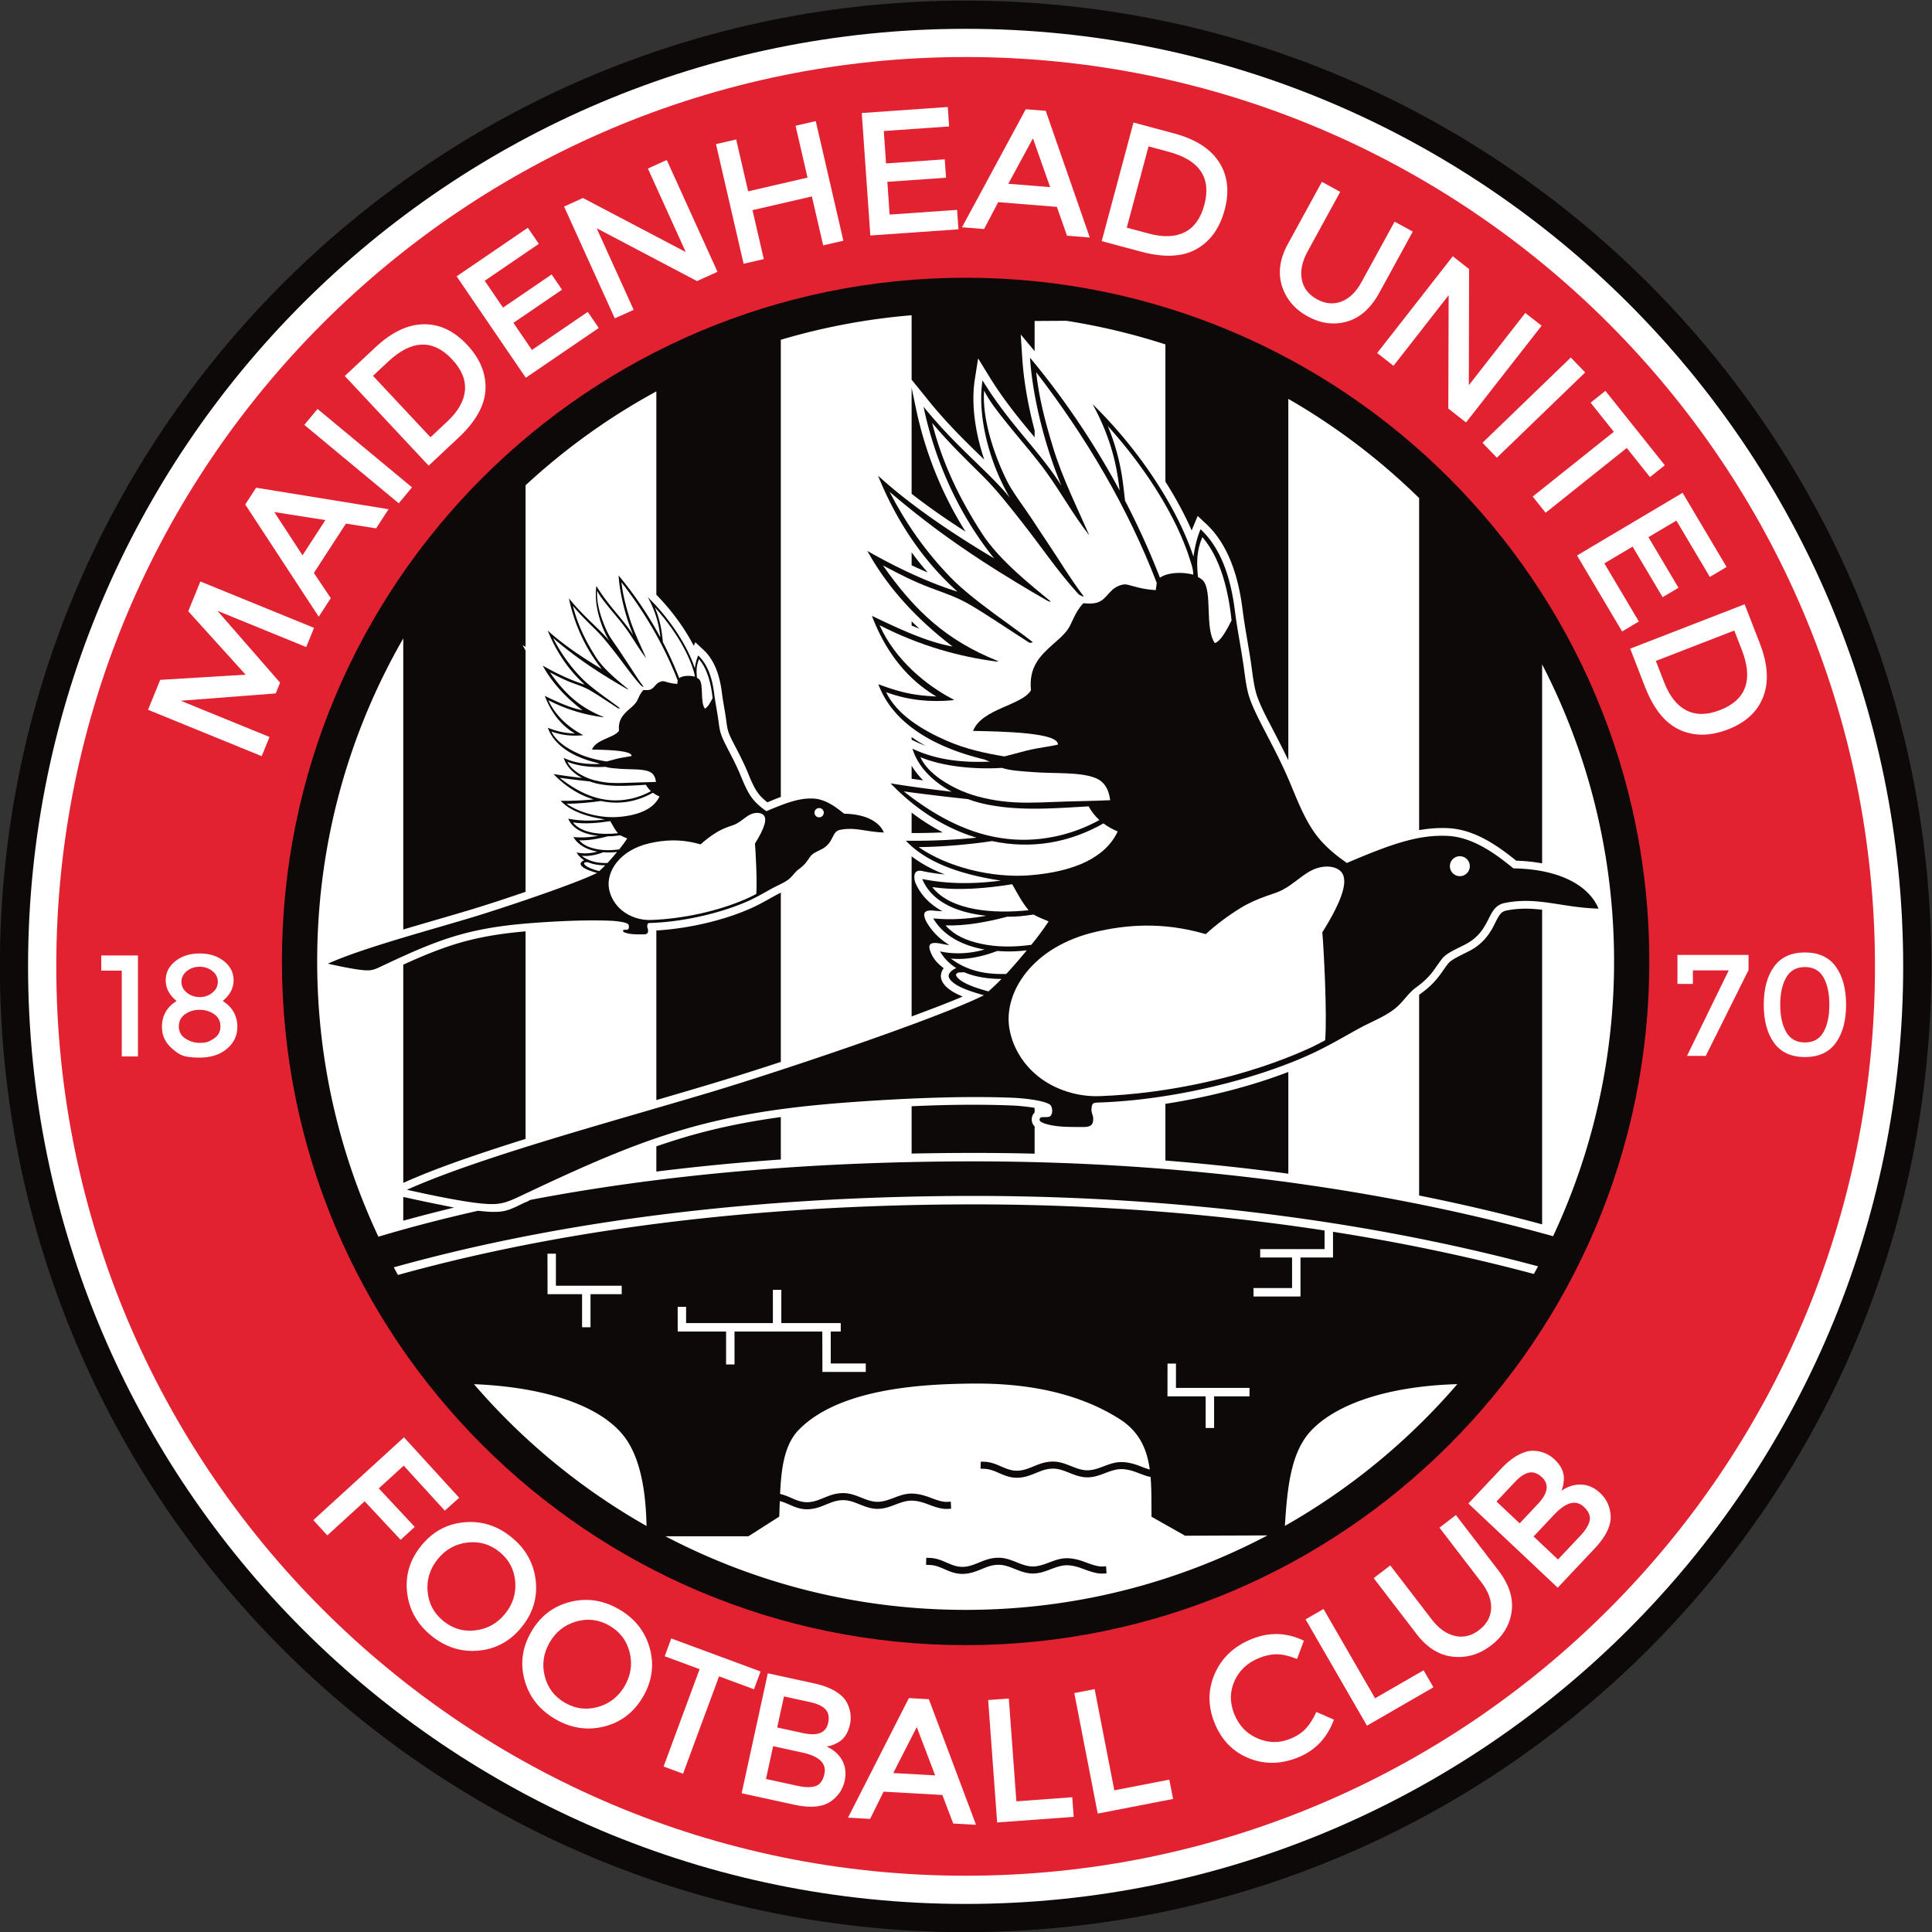 <svg xmlns="http://www.w3.org/2000/svg" viewBox="0 0 933.33 933.33"><rect x="0" y="0" width="933.33" height="933.33" fill="#333333" stroke="none"/><defs><clipPath id="a" clipPathUnits="userSpaceOnUse"><path d="M0 1080h1080V0H0Z"></path></clipPath></defs><g clip-path="url(#a)" transform="matrix(1.333 0 0 -1.333 -253.334 1186.667)"><path d="M0 0c193.267 0 350.001-156.732 350.001-349.999S193.267-700 0-700s-349.999 156.733-349.999 350.001S-193.266 0 0 0" style="fill:#0d0909;fill-opacity:1;fill-rule:evenodd;stroke:none" transform="translate(540 890)"></path><path d="M0 0c187.622 0 339.777-152.156 339.777-339.778S187.622-679.557 0-679.557s-339.778 152.156-339.778 339.779S-187.622 0 0 0" style="fill:#fff;fill-opacity:1;fill-rule:evenodd;stroke:none" transform="translate(540 879.779)"></path><path d="M0 0c181.978 0 329.556-147.578 329.556-329.556S181.978-659.112 0-659.112s-329.556 147.578-329.556 329.556S-181.978 0 0 0" style="fill:#e32231;fill-opacity:1;fill-rule:evenodd;stroke:none" transform="translate(540 869.557)"></path><path d="M0 0c136.821 0 247.779-110.958 247.779-247.779 0-136.822-110.958-247.779-247.779-247.779-136.822 0-247.779 110.957-247.779 247.779C-247.779-110.958-136.822 0 0 0" style="fill:#0d0909;fill-opacity:1;fill-rule:evenodd;stroke:none" transform="translate(540 789.569)"></path><path d="M0 0c.906 14.554 2.286 27.119 9.769 34.802 9.583 9.839 28.5 15.867 52.718 16.575A236.1 236.1 0 0 0 0 0m-224.5-3.758h30.082l11.179 7.133c.07 1.86.125 3.741.191 5.615 3.149-.768 5.681-2.825 9.461-2.952 2.919-.098 5.163.83 7.79 1.901 1.928.787 3.488 1.361 5.626 1.394 4.395.069 7.942-3.3 12.877-3.153 4.322.128 7.646 2.787 11.561 2.968 1.795.085 3.714-.369 5.398-.963 2.573-.906 5.328-2.164 8.11-2.022l1.275.065-.129 2.551-1.277-.064c-2.258-.116-5.014 1.136-7.129 1.881-2.008.707-4.231 1.205-6.368 1.105-4.149-.193-7.553-2.849-11.516-2.967-4.408-.13-7.999 3.23-12.841 3.155-2.483-.039-4.312-.67-6.553-1.583-2.235-.912-4.262-1.796-6.738-1.714-3.476.118-5.976 2.235-9.442 2.982.418 9.082 1.482 17.761 6.685 23.148 14.881 15.405 46.006 16.605 61.476 16.844 13.01.2 35.72-.674 54.85-12.818 7.292-4.63 9.969-11.061 10.965-18.32-1.583.424-3.261 1.159-4.479 1.588-2.007.707-4.229 1.205-6.368 1.105-4.148-.193-7.552-2.849-11.516-2.967-4.407-.131-7.997 3.23-12.841 3.155-2.483-.038-4.31-.67-6.551-1.583-2.237-.912-4.264-1.796-6.74-1.712-4.119.137-6.868 3.088-11.481 3.233l-1.277.041-.08-2.553 1.276-.042c4.186-.132 6.928-3.082 11.477-3.234 2.918-.099 5.163.828 7.789 1.9 1.928.787 3.489 1.361 5.628 1.394 4.393.069 7.941-3.299 12.877-3.153 4.321.128 7.644 2.787 11.559 2.969 1.797.084 3.714-.37 5.4-.963 1.732-.611 3.686-1.49 5.621-1.873.39-4.609.274-9.489.346-14.412l12.158-6.877 29.86.11c-32.677-17.223-69.894-26.989-109.392-26.989-39.259 0-76.266 9.645-108.799 26.677m-69.379 55.121c23.669-.946 44.748-6.898 54.129-18.574 6.219-7.739 8.167-20.396 8.409-32.824a236.2 236.2 0 0 0-62.538 51.398M48.646 192.448v-72.711c15.006-3.003 29.89-6.477 44.577-10.454v114.023q-1.077.127-2.155.218c-3.682.31-7.213.218-10.842-.527-.711-.146-1.291-.406-1.815-.914-1.157-1.124-2.231-3.716-3.029-5.173-1.792-3.272-3.931-5.75-7.117-7.759-2.101-1.325-7.63-3.54-8.998-5.239-.861-1.069-1.619-2.193-2.405-3.314-2.28-3.249-4.484-5.424-7.719-7.765a11 11 0 0 1-.497-.385m-91.948-39.488v-20.55a827 827 0 0 0 44.55-4.767v36.871c-14.246-5.457-29.942-9.286-44.55-11.554m-91.974-.872v-17.151c7.333.155 14.666.234 21.991.24 7.527.005 15.059-.086 22.585-.276v9.871c-.619.63-1.008 1.407-1.03 2.365-.016.664.021.938.211 1.33.105.466.257.697.705 1.212l.114.126v1.702c-2.864.496-6.336.78-7.784.839-12.132.499-24.493.305-36.792-.258m0 90.579v-58.038q1.826.678 3.647 1.366c4.853 1.831 9.957 3.744 14.863 5.857-3.143 1.267-6.107 2.985-7.374 5.373-.94 1.769-.541 3.494.485 4.888-2.16 1.692-3.842 3.342-4.843 6.138-.713 1.996-.728 3.729 4.087 2.704a28 28 0 0 1 2.84-.455c-3.358 2.023-6.26 4.829-8.306 8.362-1.083 2.177-1.843 4.626 2.709 4.109a57 57 0 0 1 3.072-.22c-4.316 2.344-7.917 5.749-9.932 10.623-.633 2.514-.283 4.824 3.156 3.829a70 70 0 0 1 7.603-1.103c-4.336 1.688-8.449 3.83-12.007 6.567m0 15.848v-7.406c3.758-.023 7.54.052 11.315.227a75 75 0 0 0-11.315 7.179m0 16.995v-4.74q2.095-.302 4.194-.582c-1.604 1.611-3.027 3.388-4.194 5.322m0 10.358v-.948l1.504-.713a42 42 0 0 1 3.58-1.496 58 58 0 0 0-3.12 1.848 55 55 0 0 0-1.964 1.309m0 41.976v-1.553q1.395-.583 2.801-1.131-1.423 1.323-2.801 2.684m0 24.969v-4.684a156 156 0 0 1 5.828-2.593 109 109 0 0 0-5.828 7.277m0 59.662v-38.429c6.243-4.869 12.864-9.439 19.544-13.722-8.618 13.643-14.674 28.961-17.98 44.701zm-92.513-274.926v-9.133a848 848 0 0 0 45.114 4.372v15.38c-8.958-1.229-17.854-2.854-26.662-5.071-6.265-1.577-12.404-3.451-18.452-5.548m-47.397 77.925c-6.907-.604-13.763-1.547-20.502-3.244-8.285-2.085-16.101-5.305-23.82-8.833v-79.09l.168.075c10.158 4.542 20.898 8.294 31.458 11.786a845 845 0 0 0 12.696 4.079zm92.511 14.021a45 45 0 0 1-1.895-.968c-2.657-1.454-5.241-2.988-7.994-4.268-10.243-4.761-23.672-7.816-35.225-8.469v-61.461a2784 2784 0 0 1 18.639 5.487c8.843 2.643 17.678 5.449 26.475 8.347zm53.991-241.093c4.612-.147 7.363-3.098 11.482-3.235 2.475-.084 4.501.8 6.738 1.713 2.241.914 4.069 1.544 6.552 1.583 4.843.075 8.433-3.286 12.841-3.155 3.964.119 7.368 2.773 11.517 2.967 2.137.1 4.359-.399 6.367-1.105 2.024-.714 4.983-1.999 7.126-1.882l1.275.069.14-2.552-1.277-.069c-2.67-.144-5.624 1.146-8.113 2.024-1.685.592-3.603 1.047-5.399.963-3.915-.183-7.239-2.841-11.56-2.97-4.936-.145-8.483 3.223-12.877 3.154-2.139-.032-3.698-.608-5.627-1.394-2.626-1.071-4.871-1.999-7.79-1.9-4.549.153-7.29 3.101-11.477 3.235l-1.276.04.081 2.554zm-91.379 90.994.023-8.955h17.523V58.513h3.059v11.928h31.815l.036-14.641h15.713v3.058h-12.69v11.583h3.623v3.058h-21.535v12.048h-3.058V73.499h-31.451v5.897zm-47.183 19.26.029-14.681h12.511V71.988h3.058v11.987h11.304v3.058h-23.845v11.623zm224.712-39.83-.018-11.869h13.837V35.481h3.059v11.476h12.836v3.058h-26.655v8.811zM97.195 104.99c-54.416 15.2-111.676 23.382-167.989 26.109a865 865 0 0 1-42.488 1.011c-39.257-.032-78.691-2.153-117.635-7.187-14.232-1.84-28.464-4.076-42.609-6.791-.72-.422-1.391-.793-1.792-.867-2.428-1.146-4.678-2.389-7.045-3.009-1.841-.481-3.756-.485-5.882-.426-.507.015-2.488.203-4.19.369-12.139-2.728-24.184-5.84-36.079-9.386-.469.999-.937 2.007-1.421 3.077-13.333 29.49-20.767 62.215-20.767 96.678 0 42.617 11.348 82.593 31.194 117.056V216.138q2.004.598 4.01 1.188c6.365 1.873 12.746 3.696 19.103 5.596 7.103 2.123 14.192 4.472 21.209 6.875v87.444l-1.083 1.972 1.083-.623v58.54a235.8 235.8 0 0 0 47.397 34.025v-73.687c5.08-5.175 10.078-11.748 13.558-18.543l.556 1.326 2.949-2.741c4.274-3.976 5.974-9.863 6.682-15.482.391-3.103 1.019-6.174 1.461-9.27.195-1.371.347-2.769.66-4.119.435-1.877 1.732-4.24 2.623-5.958 1.579-3.044 3.142-6.044 4.463-9.215 1.103-2.649 2.284-5.769 4.029-8.055.94-1.231 2.065-2.25 3.277-3.179 1.588.673 3.209 1.342 4.856 1.941v165.692a234.4 234.4 0 0 0 47.399 8.885V415.4l6.501-8.028c5.283-6.527 11.052-12.423 17.061-18.268.911-.887 1.835-1.776 2.762-2.672-3.22 9.606-4.833 20.088-3.407 29.151l1.186 7.527 3.987-6.492c3.085-5.026 6.497-9.758 10.16-14.375 2.07-2.609 4.203-5.165 6.326-7.729v2.518c-2.315 8.758-3.929 17.745-4.475 26.149l-.559 8.6 5.034-6.03v10.922l11.495.069a233.5 233.5 0 0 0 35.903-8.56v-49.736c3.669-5.773 6.922-11.738 9.536-17.712q.283.789.606 1.559l1.56 3.711 2.947-2.74c8.56-7.961 11.906-19.994 13.323-31.23.839-6.67 2.189-13.264 3.137-19.918.432-3.039.772-6.11 1.466-9.102 1.011-4.357 3.837-9.541 5.901-13.52 2.074-4.001 4.137-7.969 6.074-12.007v130.951c17.311-9.954 33.223-22.061 47.398-35.936V252.154c3.538.613 7.101.896 10.661.706 9.333-.498 17.472-6.083 24.533-11.777a62 62 0 0 0 9.383-.974v72.124c16.664-32.255 26.077-68.863 26.077-107.665 0-32.876-6.767-64.173-18.966-92.586a231 231 0 0 0-3.139-6.992m-420.134-11.283c67.348 18.792 140.227 25.826 209.654 25.881a866 866 0 0 0 42.703-1.018c54.357-2.637 109.584-10.337 162.313-24.493a239 239 0 0 0-1.501-2.772c-23.857 6.376-48.226 11.426-72.79 15.282v-9.323H5.661V83.141l-17.025-.007v3.058H2.603v11.072h-11.55v3.058h23.328v6.738c-28.289 4.324-56.82 7.075-85.112 8.447a864 864 0 0 1-42.551 1.015c-68.909-.056-141.264-7.003-208.148-25.577q-.763 1.375-1.509 2.762m3.431 16.903a614 614 0 0 0 18.434 4.758c-1.378.254-3.772.775-5.129 1.042a502 502 0 0 0-12.602 2.663l-.703.157z" style="fill:#fff;fill-opacity:1;fill-rule:evenodd;stroke:none" transform="translate(655.701 337.222)"></path><path d="M0 0c-1.567 12.432-5.214 22.795-12.447 29.522-1.197-2.846-2.019-6.118-2.58-9.921-5.506 16.789-18.895 38.021-36.538 55.237 5.447-9.945 7.829-18.547 9.011-25.613.331-1.98.568-3.84.778-5.647-8.692 16.146-19.477 32.536-32.474 48.104.912-14.033 5.236-31.577 11.366-46.342-8.479 13.259-18.639 21.939-28.578 38.124-1.902-12.082 2.006-29.009 9.902-42.507-7.454 9.207-19.44 18.338-31.281 32.963 4.042-19.249 12.47-38.638 25.581-54.958-14.374 8.549-29.979 18.925-42.062 29.963 6.528-16.18 16.125-30.676 28.795-42.025-10.087 3.116-21.803 8.524-32.669 14.763 7.552-13.744 18.405-25.097 30.879-34.644-9.228 1.635-19.219 6.323-29.235 11.11q7.6-19.89 23.389-29.235c-6.724.39-11.401.847-21.05 4.457 3.164-8.46 9.216-14.085 15.531-18.104 6.735-4.285 14.71-7.17 22.889-9.178q.936-.372 1.979-.767c-8.164-.329-18.33.08-28.043 4.682 1.804-5.977 6.718-11.586 14.233-15.591-7.671.895-15.867 1.978-22.166 3.037 9.621-9.991 20.302-16.435 31.158-19.685a223 223 0 0 0-25.6-1.106c7.333-7.858 19.707-12.228 34.402-14.457-10.1-1.333-19.547-1.226-28.481.584 3.414-8.258 12.49-12.183 23.217-13.318-6.207-1.146-12.776-1.595-19.232-.957 3.411-5.885 10-9.778 18.611-11.282-4.678-1.329-10.252-1.944-16.161-.686 1.531-2.607 3.563-4.58 5.91-6.054-1.348-.526-3.42-2.011-2.572-3.609 1.534-2.891 7.541-4.812 12.588-6.227-17.064-8.534-74.202-27.697-99.275-35.193-36.286-10.847-83.256-23.42-109.849-35.306 7.762-1.731 19.546-4.231 26.845-4.956 6.488-.643 8.577-.006 14.095 2.6 24.554 11.604 44.472 20.635 67.23 26.363 16.65 4.191 33.408 6.295 51.252 7.628 19.333 1.445 41.67 2.474 60.402 1.704 1.303-.053 10.45-.61 13.213-2.471.753-.507 1.327-2.89.188-4.119-.852-.918-3.676.183-3.865-1.043-.663-1.151 2.54-2.273 6.987-2.715 2.613-.26 5.967-.231 8.652-.243 3.078-.014 3.677.94 3.731 2.895.036 1.242-.713 2.259-.634 3.477.154 2.371.53 2.432 2.904 2.514 27.261.943 57.417 8.618 77.117 17.775 6.032 2.804 11.852 6.272 16.78 8.969s9.315 4.231 13.198 7.29c2.911 2.295 4.712 5.539 7.593 7.625 5.886 4.261 6.609 6.867 9.582 10.563 1.932 2.403 6.848 4.065 9.689 5.857 8.211 5.177 6.42 12.893 12.896 14.221 11.712 2.403 20.615-1.665 33.996-2.043-3.542 8.621-14.626 14.36-30.841 14.587-6.024 4.911-14.362 11.263-23.658 11.759-10.536.562-20.361-2.805-36.698-9.796-4.121 2.892-7.904 5.96-11.023 10.046-3.982 5.215-6.646 11.965-9.409 18.602C14.062-48.164 6.463-37.095 4.654-29.302c-.7 3.021-.986 5.657-1.51 9.338C2.189-13.27.845-6.708 0 0" style="fill:#0d0909;fill-opacity:1;fill-rule:evenodd;stroke:none" transform="translate(637.582 668.904)"></path><path d="M0 0c24.871.861 53.514 7.028 76.082 17.335 2.177.994 3.666 1.809 5.78 2.919.751 9.524-.505 33.19-1.033 39.115 7.719 12.321 9.661 19.429 6.52 22.252-2.156 1.94-6.225 2.133-10.053.373-3.377-1.553-6.66-4.915-10.606-7.082-2.008-1.102-4.109-1.651-6.232-2.423-3.101-1.127-6.249-2.444-9.217-4.274-4.531-2.796-8.737-5.907-12.645-9.503-16.003 4.684-29.257 3.281-39.82.85-23.238-5.35-33.469-22.098-31.375-34.927 1.121-6.864 4.988-13.129 10.506-17.519C-15.839 2.139-7.527-.259 0 0" style="fill:#fff;fill-opacity:1;fill-rule:evenodd;stroke:none" transform="translate(588.437 492.971)"></path><path d="M0 0c-1.156 11.169-4.06 22.636-10.577 30.231-2.144-5.04-2.084-9.395-1.595-14.454.125-.101 1.221-.657 1.758-1.217 3.646-3.818.566-17.389 4.369-22.777C-3.652-7.3-1.527-2.927 0 0" style="fill:#fff;fill-opacity:1;fill-rule:evenodd;stroke:none" transform="translate(636.37 665.353)"></path><path d="M0 0a79.7 79.7 0 0 0 5.011-17.423c.535-3.207.854-6.412 1.227-9.608 4.937-9.496 9.15-18.878 12.662-27.929 2.508 1.897 8.069 2.223 12.031 1.111.14 1.523-.664 3.882-1.137 5.386C24.487-31.588 12.404-13.68 0 0" style="fill:#fff;fill-opacity:1;fill-rule:evenodd;stroke:none" transform="translate(591.53 735.804)"></path><path d="M0 0c-10.456 27.298-25.885 53.323-43.693 76.354 1.047-9.504 3.258-17.89 6.082-27.159 3.424-11.248 8.741-21.794 13.167-31.948-5.747 7.271-10.131 15.355-15.496 22.781-1.848 2.558-3.799 5.034-5.81 7.489-3.075 3.751-6.231 7.427-9.236 11.236-2.54 3.221-5.603 6.947-7.571 10.935-.804-9.858 3.474-23.05 8.255-32.686 2.052-4.135 5.822-8.934 9.186-14.026 1.701-2.575 3.25-4.982 5.062-7.658 4.396-6.498 8.623-13.644 13.519-20.1.368-.485-1.436.291-1.848.74-7.339 7.973-13.501 17.262-20.799 26.487-4.475 5.659-8.754 11.223-13.89 16.309-6.329 6.268-11.908 11.604-18.323 19.201 3.696-14.627 9.954-27.486 18.056-40.044 6.447-9.994 18.63-19.373 24.774-24.522.31-.26-.362-.242-.863.042-6.409 3.625-16.52 9.73-23.463 14.258-11.71 7.638-22.01 15.146-33.937 25.316 5.966-11.539 12.984-21.548 22.015-30.911 8.219-8.521 23.945-18.703 29.859-23.553.195-.161-1.036-.313-1.251-.177-6.525 4.133-14.24 9.416-20.869 13.373-5.202 3.107-9.184 4.324-15.022 6.529-6.34 2.395-11.174 4.929-17.14 8.078 11.877-16.989 23.341-27.198 41.261-34.49.799-.324.573-.433-.288-.322-12.997 1.683-27.476 5.597-42.176 13.134 5.588-12.573 17.057-21.878 26.41-26.726.654-.339.844-.393-.369-.502-7.116-.634-15.197-.17-23.697 2.974 3.915-8.159 13.013-13.674 21.853-17.556 6.795-2.985 13.872-4.572 21.021-5.737 2.667.647 5.46 1.471 8.172 2.14 4.188 1.034 8.185 1.401 11.23 2.142.266 4.328-19.313 4.743-30.744 4.971 3.171 8.099 17.725 9.201 20.98 14.717-.829 8.521 3.281 12.456 8.094 16.779 1.883 1.69 3.367 2.796 5.213 5.231 1.513 1.997 2.456 6.189 5.676 9.531 1.788-.048 4.266-.463 6.409.883 2.755 1.731 3.625 5.131 8.171 5.923 1.831.318 4.812-1.63 11.65-2.061C-.132-1.384-.081-.585 0 0" style="fill:#fff;fill-opacity:1;fill-rule:evenodd;stroke:none" transform="translate(609.26 678.974)"></path><path d="M0 0c-9.843-.621-21.25.478-29.51 3.871 2.4-5.088 7.881-8.779 12.891-11.261C-11.448-9.952-5.65-11.337.032-12.071c6.182-.797 12.621-.534 19.006-.269 6.749.28 13.49.32 20.24.624-.44 3.667-1.928 6.641-5.254 8.018C28.48-1.4 19.179-2.16 11.088-1.509 7.128-1.192 3.339-1.047 0 0" style="fill:#fff;fill-opacity:1;fill-rule:evenodd;stroke:none" transform="translate(553.106 611.934)"></path><path d="M0 0c16.887-13.36 34.75-20.645 55.159-16.287a57.8 57.8 0 0 1 15.756 5.891 19.5 19.5 0 0 0-3.91 4.96c-10.909-.663-21.849-1.429-31.667-.162-4.602.594-8.274 1.379-11.998 2.767-3.636.402-7.776.842-11.372 1.29C8.15-1.066 3.813-.565 0 0" style="fill:#fff;fill-opacity:1;fill-rule:evenodd;stroke:none" transform="translate(517.57 603.433)"></path><path d="M0 0c10.396-7.258 26.57-11.255 40.109-10.22C56.573-8.962 67.833-3.646 72.128 5.681c-1.993.827-3.693 1.815-5.143 2.91-12.471-7.039-26.087-9.436-40.39-6.406C19.6 1.098 8.636.056 0 0" style="fill:#fff;fill-opacity:1;fill-rule:evenodd;stroke:none" transform="translate(522.974 583.222)"></path><path d="M0 0c-9.428-1.493-19.532-2.424-28.98-1.014C-22.272-9.7-6.422-10.75 5.95-9.415 3.7-6.754 2.118-3.707 0 0" style="fill:#fff;fill-opacity:1;fill-rule:evenodd;stroke:none" transform="translate(556.872 569.765)"></path><path d="M0 0c3.463-3.82 7.702-5.519 12.725-6.633 5.892-1.305 12.236-1.256 18.371-.404 2.198 2.717 4.29 5.478 6.211 8.404l-.012.113c-1.877.787-3.923 1.601-5.377 2.451-4.014-.528-5.605-.812-9.583-.785C15.025 1.219 7.175-.246 0 0" style="fill:#fff;fill-opacity:1;fill-rule:evenodd;stroke:none" transform="translate(532.717 554.85)"></path><path d="M0 0c6.135-4.644 12.919-5.796 20.088-5.596a163 163 0 0 1 4.66 5.245 378 378 0 0 1 2.793 3.307c-3.964-.44-7.214-.503-10.708-.212C11.715.75 5.469-.647 0 0" style="fill:#fff;fill-opacity:1;fill-rule:evenodd;stroke:none" transform="translate(534.626 542.85)"></path><path d="M0 0c-4.608.02-9.36.64-13.487 2.415a67 67 0 0 1-1.905-.078c-.506-.026-1.33-.564-1.003-1.181 1.307-2.46 6.756-4.342 11.677-5.669A83 83 0 0 1 0 0" style="fill:#fff;fill-opacity:1;fill-rule:evenodd;stroke:none" transform="translate(552.994 535.447)"></path><path d="M0 0a3.612 3.612 0 1 0 0-7.225A3.612 3.612 0 0 0 0 0" style="fill:#fff;fill-opacity:1;fill-rule:evenodd;stroke:none" transform="translate(719.108 579.92)"></path><path d="M0 0c-.731 5.801-2.432 10.636-5.808 13.775-.557-1.328-.941-2.855-1.203-4.629-2.569 7.834-8.817 17.74-17.049 25.773 2.542-4.64 3.654-8.654 4.204-11.952.156-.922.266-1.792.363-2.634-4.054 7.533-9.087 15.181-15.151 22.445.426-6.548 2.444-14.734 5.303-21.622-3.956 6.186-8.696 10.236-13.333 17.787-.888-5.636.935-13.535 4.62-19.833-3.478 4.297-9.072 8.556-14.596 15.381 1.886-8.982 5.818-18.028 11.935-25.644-6.706 3.989-13.987 8.83-19.626 13.981 3.046-7.55 7.524-14.313 13.436-19.608-4.705 1.453-10.173 3.977-15.242 6.889 3.522-6.414 8.587-11.71 14.408-16.165-4.306.763-8.968 2.949-13.642 5.183q3.546-9.279 10.913-13.641c-3.137.183-5.319.395-9.821 2.08 1.475-3.947 4.3-6.572 7.247-8.446 3.142-2.001 6.863-3.347 10.679-4.284q.438-.174.923-.358c-3.808-.153-8.553.037-13.084 2.186.842-2.789 3.135-5.406 6.641-7.275-3.58.417-7.403.922-10.343 1.416 4.49-4.661 9.473-7.668 14.539-9.184a104 104 0 0 0-11.946-.516c3.423-3.667 9.196-5.706 16.053-6.747-4.713-.621-9.121-.571-13.29.273 1.593-3.852 5.828-5.684 10.834-6.213-2.897-.534-5.961-.744-8.974-.447 1.591-2.746 4.666-4.562 8.684-5.263-2.183-.621-4.784-.908-7.541-.321a8.2 8.2 0 0 1 2.757-2.825c-.628-.245-1.595-.939-1.2-1.683.716-1.35 3.519-2.246 5.874-2.907-7.962-3.982-34.622-12.923-46.321-16.419-16.93-5.063-38.847-10.929-51.254-16.474 3.621-.809 9.119-1.974 12.525-2.313 3.028-.3 4.003-.003 6.577 1.214 11.457 5.414 20.751 9.627 31.368 12.301 7.769 1.954 15.588 2.936 23.914 3.558 9.021.674 19.443 1.154 28.184.795.607-.025 4.875-.284 6.165-1.153.351-.236.619-1.348.086-1.921-.396-.429-1.715.085-1.802-.487-.309-.537 1.185-1.06 3.259-1.267 1.22-.121 2.785-.108 4.038-.113 1.436-.006 1.715.438 1.741 1.351.017.579-.333 1.054-.296 1.622.072 1.105.247 1.135 1.355 1.173 12.719.44 26.79 4.021 35.981 8.294 2.816 1.307 5.531 2.926 7.83 4.184s4.347 1.974 6.159 3.402c1.358 1.07 2.197 2.584 3.543 3.558 2.746 1.988 3.082 3.203 4.47 4.928.901 1.121 3.195 1.897 4.521 2.732 3.831 2.417 2.996 6.016 6.017 6.636 5.464 1.121 9.619-.777 15.861-.953-1.652 4.022-6.824 6.7-14.389 6.805-2.81 2.293-6.701 5.257-11.038 5.488-4.917.262-9.5-1.309-17.124-4.57-1.922 1.348-3.688 2.78-5.142 4.687-1.858 2.433-3.102 5.582-4.391 8.679-2.84 6.818-6.386 11.983-7.229 15.619-.327 1.41-.461 2.64-.705 4.357C1.022-6.191.394-3.13 0 0" style="fill:#0d0909;fill-opacity:1;fill-rule:evenodd;stroke:none" transform="translate(448.868 638.898)"></path><path d="M0 0c11.605.401 24.969 3.279 35.5 8.089 1.014.463 1.71.843 2.696 1.362.351 4.442-.236 15.484-.481 18.25 3.601 5.749 4.506 9.064 3.042 10.382-1.006.905-2.905.995-4.691.174-1.575-.725-3.108-2.293-4.95-3.304-.936-.514-1.917-.771-2.906-1.13-1.447-.526-2.917-1.141-4.301-1.996-2.115-1.303-4.077-2.755-5.901-4.433-7.466 2.185-13.651 1.531-18.578.396-10.844-2.495-15.617-10.31-14.641-16.296.524-3.203 2.328-6.125 4.902-8.174C-7.391.998-3.512-.121 0 0" style="fill:#fff;fill-opacity:1;fill-rule:evenodd;stroke:none" transform="translate(425.938 556.81)"></path><path d="M0 0c-.54 5.212-1.895 10.562-4.935 14.105-1.002-2.35-.973-4.383-.745-6.744.058-.047.571-.306.82-.568 1.702-1.78.264-8.113 2.039-10.627C-1.705-3.407-.714-1.366 0 0" style="fill:#fff;fill-opacity:1;fill-rule:evenodd;stroke:none" transform="translate(448.304 637.241)"></path><path d="M0 0a37 37 0 0 0 2.337-8.129c.251-1.497.399-2.992.573-4.484a131 131 0 0 0 5.908-13.031c1.171.885 3.765 1.037 5.615.519.064.71-.31 1.811-.531 2.512C11.425-14.739 5.787-6.382 0 0" style="fill:#fff;fill-opacity:1;fill-rule:evenodd;stroke:none" transform="translate(427.381 670.113)"></path><path d="M0 0c-4.878 12.737-12.078 24.88-20.388 35.625.489-4.433 1.521-8.346 2.839-12.672 1.598-5.247 4.078-10.167 6.143-14.906-2.682 3.393-4.727 7.165-7.23 10.629a74 74 0 0 1-2.711 3.496c-1.435 1.75-2.908 3.465-4.309 5.241-1.186 1.504-2.614 3.241-3.533 5.102-.375-4.599 1.621-10.754 3.852-15.25.957-1.93 2.716-4.168 4.286-6.545.793-1.202 1.516-2.324 2.361-3.572 2.052-3.033 4.024-6.366 6.308-9.379.172-.226-.669.136-.862.344-3.424 3.722-6.299 8.056-9.705 12.36-2.087 2.64-4.084 5.236-6.481 7.61-2.953 2.923-5.556 5.414-8.549 8.959 1.725-6.826 4.645-12.825 8.425-18.685 3.009-4.663 8.692-9.039 11.559-11.441.145-.121-.169-.113-.402.019-2.991 1.692-7.708 4.54-10.947 6.653-5.464 3.563-10.27 7.066-15.836 11.813 2.785-5.385 6.059-10.056 10.272-14.423 3.836-3.976 11.173-8.727 13.933-10.99.091-.076-.484-.146-.584-.083-3.045 1.929-6.645 4.393-9.738 6.24-2.427 1.45-4.285 2.018-7.009 3.046-2.957 1.116-5.213 2.299-7.997 3.769 5.541-7.927 10.891-12.69 19.251-16.093.373-.15.268-.202-.133-.15a60 60 0 0 0-19.679 6.129c2.607-5.867 7.958-10.209 12.323-12.471.305-.158.394-.184-.173-.234-3.32-.295-7.09-.079-11.056 1.388 1.826-3.807 6.071-6.38 10.195-8.192 3.171-1.392 6.474-2.133 9.809-2.676 1.244.302 2.547.686 3.813.998 1.954.482 3.819.654 5.24.999.124 2.02-9.011 2.213-14.345 2.32 1.479 3.779 8.27 4.293 9.789 6.867-.387 3.975 1.531 5.811 3.777 7.828.879.789 1.571 1.305 2.432 2.442.706.931 1.146 2.887 2.649 4.446.833-.022 1.99-.216 2.989.413 1.286.807 1.691 2.394 3.813 2.763.854.148 2.246-.761 5.436-.962C-.062-.646-.038-.273 0 0" style="fill:#fff;fill-opacity:1;fill-rule:evenodd;stroke:none" transform="translate(435.654 643.596)"></path><path d="M0 0c-4.592-.29-9.914.222-13.768 1.806 1.12-2.374 3.677-4.096 6.014-5.255C-5.341-4.644-2.636-5.29.016-5.633c2.884-.371 5.888-.249 8.868-.125 3.148.131 6.293.15 9.443.291-.205 1.711-.899 3.099-2.451 3.741-2.587 1.072-6.927.718-10.703 1.021C3.326-.557 1.558-.489 0 0" style="fill:#fff;fill-opacity:1;fill-rule:evenodd;stroke:none" transform="translate(409.452 612.317)"></path><path d="M0 0c7.879-6.233 16.214-9.632 25.737-7.6a27 27 0 0 1 7.351 2.75 9.1 9.1 0 0 0-1.825 2.314c-5.089-.31-10.194-.667-14.775-.077-2.147.278-3.86.645-5.598 1.292-1.696.188-3.629.394-5.305.602C3.803-.498 1.779-.263 0 0" style="fill:#fff;fill-opacity:1;fill-rule:evenodd;stroke:none" transform="translate(392.872 608.35)"></path><path d="M0 0c4.851-3.387 12.398-5.253 18.713-4.77 7.683.588 12.938 3.069 14.941 7.421-.93.385-1.723.846-2.399 1.357C25.435.724 19.083-.395 12.409 1.02 9.144.511 4.029.025 0 0" style="fill:#fff;fill-opacity:1;fill-rule:evenodd;stroke:none" transform="translate(395.393 598.92)"></path><path d="M0 0c-4.399-.696-9.113-1.131-13.523-.473 3.13-4.053 10.526-4.542 16.299-3.92C1.726-3.151.988-1.73 0 0" style="fill:#fff;fill-opacity:1;fill-rule:evenodd;stroke:none" transform="translate(411.21 592.64)"></path><path d="M0 0c1.616-1.783 3.593-2.576 5.937-3.095 2.749-.609 5.709-.586 8.572-.188 1.025 1.267 2.002 2.555 2.898 3.92l-.006.053c-.875.367-1.83.747-2.509 1.144-1.873-.246-2.615-.379-4.471-.366C7.011.568 3.347-.115 0 0" style="fill:#fff;fill-opacity:1;fill-rule:evenodd;stroke:none" transform="translate(399.94 585.682)"></path><path d="M0 0c2.863-2.167 6.028-2.704 9.373-2.61a75 75 0 0 1 2.174 2.447q.662.773 1.303 1.543c-1.85-.206-3.365-.235-4.996-.1C5.466.351 2.552-.301 0 0" style="fill:#fff;fill-opacity:1;fill-rule:evenodd;stroke:none" transform="translate(400.83 580.082)"></path><path d="M0 0c-2.15.009-4.367.298-6.292 1.126q-.447-.011-.89-.036c-.236-.012-.62-.263-.467-.55.609-1.149 3.151-2.027 5.447-2.646A38 38 0 0 1 0 0" style="fill:#fff;fill-opacity:1;fill-rule:evenodd;stroke:none" transform="translate(409.4 576.629)"></path><path d="M0 0a1.684 1.684 0 1 0 .001-3.369A1.684 1.684 0 0 0 0 0" style="fill:#fff;fill-opacity:1;fill-rule:evenodd;stroke:none" transform="translate(486.907 597.38)"></path><path d="m0 0-34.425-2.657 32.176-13.131-2.838-6.954-41.193 16.81 4.425 10.844 30.945 1.877-20.796 22.992 4.401 10.785 41.193-16.811-2.837-6.954-32.177 13.131L1.587 3.888Z" style="fill:#fff;fill-opacity:1;fill-rule:evenodd;stroke:none" transform="translate(289.972 638.925)"></path><path d="m0 0-18.519 2.919L-8.285-12.76Zm-25.087 11.737 47.99-7.79-4.506-6.94L7.448-1.271-4.166-19.153l6.132-9.142-4.369-6.725-26.636 40.671z" style="fill:#fff;fill-opacity:1;fill-rule:evenodd;stroke:none" transform="translate(307.965 701.736)"></path><path d="m0 0 4.798 5.78L39.03-22.64l-4.799-5.78Z" style="fill:#fff;fill-opacity:1;fill-rule:evenodd;stroke:none" transform="translate(300.327 736.242)"></path><path d="M0 0q-10.437 11.155-23.218-.806l-5.483-5.131L-7.87-28.199l6.088 5.697q5.903 5.524 6.408 11.271T0 0m-27.773 4.435q8.739 8.175 17.411 8.316 8.673.14 15.763-7.436 7.087-7.575 6.665-16.252T2.256-28.4L-8.527-38.489-38.926-6.003Z" style="fill:#fff;fill-opacity:1;fill-rule:evenodd;stroke:none" transform="translate(353.922 759.959)"></path><path d="m0 0 3.982-5.837-19.612-13.379 6.635-9.727L8.62-16.927l3.765-5.521-17.614-12.016 6.708-9.833 20.243 13.809 3.981-5.836L-.745-54.366l-25.072 36.754z" style="fill:#fff;fill-opacity:1;fill-rule:evenodd;stroke:none" transform="translate(381.344 807.686)"></path><path d="m0 0-13.726 30.257 6.84 3.103 18.38-40.518-7.419-3.366-36.364 19.151 13.409-29.563-6.839-3.102-18.38 40.518 6.84 3.101z" style="fill:#fff;fill-opacity:1;fill-rule:evenodd;stroke:none" transform="translate(438.572 798.882)"></path><path d="m0 0-10.009 43.351 7.319 1.689 4.338-18.792 21.519 4.968-4.337 18.793 7.318 1.689 10.007-43.35-7.317-1.69-4.095 17.736-21.52-4.968L7.317 1.689Z" style="fill:#fff;fill-opacity:1;fill-rule:evenodd;stroke:none" transform="translate(459.535 794.638)"></path><path d="m0 0 .493-7.049-23.684-1.656.823-11.747 21.269 1.488.467-6.666-21.271-1.488.831-11.873 24.445 1.709.493-7.048-31.937-2.234-3.105 44.383z" style="fill:#fff;fill-opacity:1;fill-rule:evenodd;stroke:none" transform="translate(533.532 851.446)"></path><path d="m0 0-6.24 17.68-8.924-16.46Zm-1.606 27.652 15.972-45.921-8.248.664-3.692 10.45-21.254 1.71-5.126-9.741-7.994.643 23.109 42.776z" style="fill:#fff;fill-opacity:1;fill-rule:evenodd;stroke:none" transform="translate(570.634 822.404)"></path><path d="M0 0q3.954 14.755-12.955 19.285l-7.254 1.945L-28.1-8.22l8.054-2.158q7.809-2.091 12.955.515Q-1.944-7.254 0 0m-10.911 25.922Q.646 22.823 5.349 15.535 10.05 8.246 7.365-1.776 4.68-11.796-2.91-16.023t-20.009-.899L-37.182-13.1l11.515 42.975z" style="fill:#fff;fill-opacity:1;fill-rule:evenodd;stroke:none" transform="translate(626.499 815.938)"></path><path d="m0 0-12.134-22.164q-4.616-8.43-11.741-10.443-7.125-2.015-14.187 1.853-7.064 3.867-9.344 11.031-2.283 7.162 2.148 15.257l12.319 22.5 6.643-3.637-11.829-21.605q-2.995-5.472-2.1-10.135.893-4.662 5.472-7.169 4.578-2.506 8.898-.843 4.321 1.661 7.286 7.077L-6.587 3.607Z" style="fill:#fff;fill-opacity:1;fill-rule:evenodd;stroke:none" transform="translate(702.055 806.294)"></path><path d="m0 0 20.456 26.182 5.918-4.624-27.391-35.06-6.42 5.017.123 41.097L-27.3 7.032l-5.918 4.624 27.391 35.06 5.918-4.624z" style="fill:#fff;fill-opacity:1;fill-rule:evenodd;stroke:none" transform="translate(722.367 750.623)"></path><path d="m0 0 5.218-5.402-32.005-30.906-5.217 5.402z" style="fill:#fff;fill-opacity:1;fill-rule:evenodd;stroke:none" transform="translate(759.314 760.657)"></path><path d="m0 0-29.399-23.468-4.686 5.869L-4.686 5.869l-8.418 10.547 5.372 4.288L13.791-6.258l-5.373-4.288z" style="fill:#fff;fill-opacity:1;fill-rule:evenodd;stroke:none" transform="translate(779.597 727.867)"></path><path d="m0 0-6.076-3.607-12.12 20.414-10.126-6.012 10.887-18.334-5.747-3.412-10.886 18.333-10.235-6.076 12.511-21.07-6.074-3.608-16.346 27.529 38.256 22.714z" style="fill:#fff;fill-opacity:1;fill-rule:evenodd;stroke:none" transform="translate(815.78 684.75)"></path><path d="M0 0q14.24 5.525 7.912 21.843l-2.716 7.003-28.425-11.026 3.015-7.773q2.924-7.536 8.067-10.151Q-7.003-2.715 0 0m14.472 24.115q4.327-11.156 1.223-19.256-3.106-8.1-12.779-11.851-9.672-3.753-17.566-.124-7.892 3.63-12.542 15.617l-5.339 13.767L8.948 38.357z" style="fill:#fff;fill-opacity:1;fill-rule:evenodd;stroke:none" transform="translate(813.374 632.873)"></path><path d="m0 0-5.213-4.673-14.893 16.309-9.025-8.241 13.034-13.953-5.123-4.678-13.034 13.953-13.537-12.359-5.064 5.545 32.854 30.001z" style="fill:#fff;fill-opacity:1;fill-rule:evenodd;stroke:none" transform="translate(356.455 347.423)"></path><path d="M0 0q-9.39-.875-17.107 5.375-7.715 6.247-8.814 15.614-1.097 9.365 5.091 17.007 6.19 7.643 15.579 8.516t17.106-5.375q7.715-6.248 8.813-15.614T15.577 8.515 0 0m13.245 25.104q-.572 6.526-5.717 10.692-5.144 4.165-11.646 3.369-6.5-.797-10.727-6.015-4.224-5.22-3.652-11.744.573-6.525 5.716-10.69Q-7.637 6.55-1.135 7.347q6.5.797 10.726 6.015 4.226 5.219 3.654 11.742" style="fill:#fff;fill-opacity:1;fill-rule:evenodd;stroke:none" transform="translate(363.515 292.026)"></path><path d="M0 0q-9.136-2.332-17.737 2.634-8.597 4.964-11.147 14.043t2.368 17.594q4.916 8.517 14.053 10.848 9.138 2.333 17.736-2.632 8.6-4.965 11.149-14.044t-2.368-17.595Q9.136 2.332 0 0m9.155 26.869q-1.585 6.355-7.319 9.665-5.732 3.31-12.029 1.507t-9.654-7.621q-3.357-5.814-1.772-12.17 1.587-6.354 7.32-9.664t12.03-1.506q6.294 1.804 9.653 7.619 3.357 5.815 1.771 12.17" style="fill:#fff;fill-opacity:1;fill-rule:evenodd;stroke:none" transform="translate(409.078 264.543)"></path><path d="m0 0-13.051-35.28-7.044 2.606 13.05 35.281-12.655 4.68 2.384 6.448L15.04 1.766l-2.385-6.447Z" style="fill:#fff;fill-opacity:1;fill-rule:evenodd;stroke:none" transform="translate(450.637 282.696)"></path><path d="m0 0 11.504-2.509q4.042-.881 6.466-.074 2.424.806 3.197 4.352 1.261 5.783-8.006 7.804L2.589 11.878Zm4.067 18.657 9.329-2.035q7.96-1.736 9.14 3.676.678 3.109-.952 4.898-1.629 1.787-5.671 2.669l-9.391 2.047zm6.147-27.985-19.031 4.15L.662 38.291l16.916-3.688q4.413-.963 7.387-2.719 2.972-1.754 4.195-3.91 2.19-3.997 1.27-8.226-1.114-5.098-4.951-6.867-1.308-.626-1.792-.75a44 44 0 0 0-1.71-.376q3.851-1.752 5.643-5.042 1.789-3.29.896-7.393-.99-4.54-4.859-7.344-4.489-3.257-13.443-1.304" style="fill:#fff;fill-opacity:1;fill-rule:evenodd;stroke:none" transform="translate(467.644 245.516)"></path><path d="m0 0-6.67 17.522L-15.188.849Zm-2.282 27.603 17.091-45.515-8.261.462L2.6-7.093l-21.29 1.19-4.886-9.863-8.007.447L-9.527 28.01z" style="fill:#fff;fill-opacity:1;fill-rule:evenodd;stroke:none" transform="translate(528.958 246.807)"></path><path d="m0 0-3.258 44.372 7.489.55L6.968 7.66l20.249 1.488.522-7.111Z" style="fill:#fff;fill-opacity:1;fill-rule:evenodd;stroke:none" transform="translate(551.423 229.746)"></path><path d="m0 0-8.489 43.673 7.373 1.434L6.013 8.431l19.931 3.874 1.359-6.998z" style="fill:#fff;fill-opacity:1;fill-rule:evenodd;stroke:none" transform="translate(587.87 232.963)"></path><path d="M0 0q3.6 1.455 5.708 3.713t3.868 6.06l6.346-2.792Q12.303-2.923 2.948-6.703q-9.353-3.778-17.952-.252-8.6 3.528-12.319 12.735t.086 17.883q3.804 8.676 13.396 12.551 9.59 3.875 18.884-.608l-2.472-6.627q-4.095 1.641-7.174 1.7-3.08.061-6.619-1.37-6.256-2.527-8.873-8.287t-.077-12.044q2.54-6.285 8.464-8.8T0 0" style="fill:#fff;fill-opacity:1;fill-rule:evenodd;stroke:none" transform="translate(657.542 260.022)"></path><path d="m0 0-22.246 38.53 6.504 3.756L2.94 9.928 20.524 20.08l3.564-6.173Z" style="fill:#fff;fill-opacity:1;fill-rule:evenodd;stroke:none" transform="translate(685.445 264.822)"></path><path d="m0 0 15.382-20.048q5.852-7.627 4.818-14.956-1.034-7.333-7.421-12.234t-13.863-4.098q-7.476.802-13.094 8.124l-15.616 20.35 6.01 4.612L-8.79-37.794q3.798-4.949 8.425-6.012 4.626-1.062 8.766 2.116 4.143 3.175 4.365 7.801.223 4.622-3.536 9.521L-5.959-4.573Z" style="fill:#fff;fill-opacity:1;fill-rule:evenodd;stroke:none" transform="translate(717.676 341.158)"></path><path d="m0 0 8.075 8.57q2.84 3.011 3.394 5.503.558 2.494-2.084 4.982-4.307 4.06-10.812-2.842l-7.421-7.876Zm-13.897 13.095 6.548 6.949q5.588 5.929 1.557 9.728-2.316 2.181-4.688 1.706-2.373-.474-5.21-3.486l-6.591-6.996zm27.153-9.144L-.101-10.223l-32.381 30.512 11.875 12.6q3.098 3.289 6.134 4.933 3.037 1.642 5.514 1.582 4.554-.18 7.703-3.149 3.799-3.58 3.338-7.781-.137-1.444-.282-1.921a43 43 0 0 0-.558-1.661q3.487 2.4 7.228 2.241 3.742-.16 6.799-3.04 3.383-3.188 3.794-7.947.478-5.526-5.807-12.195" style="fill:#fff;fill-opacity:1;fill-rule:evenodd;stroke:none" transform="translate(754.677 325.055)"></path><path d="M0 0h13.298v-36.596H7.434v31.098H0Z" style="fill:#fff;fill-opacity:1;fill-rule:evenodd;stroke:none" transform="translate(226.747 543.952)"></path><path d="M0 0q1.963-1.596 4.633-1.596T9.266 0q1.964 1.596 1.964 3.926T9.266 7.827q-1.962 1.57-4.633 1.57-2.67 0-4.633-1.57t-1.963-3.901T0 0m-.497-16.649q2.408-1.542 5.13-1.543c2.722-.001 3.525.515 5.131 1.543q2.409 1.545 2.408 4.424T9.868-7.774q-2.302 1.57-5.235 1.571-2.932 0-5.235-1.571-2.304-1.572-2.304-4.451t2.409-4.424M-4.162 11.44q3.507 2.774 8.795 2.774 5.287 0 8.796-2.774 3.508-2.776 3.508-6.99T13.01-3.01q5.288-3.35 5.288-9.424 0-4.711-3.77-7.906-3.77-3.192-9.895-3.193c-6.125-.001-7.382 1.065-9.895 3.193q-3.77 3.195-3.769 7.906 0 6.073 5.288 9.424Q-7.67.236-7.67 4.45t3.508 6.99" style="fill:#fff;fill-opacity:1;fill-rule:evenodd;stroke:none" transform="translate(257.767 530.47)"></path><path d="M0 0v10.522h25.759V5.025L10.262-26.072H3.456L18.586 4.92H5.602V0Z" style="fill:#fff;fill-opacity:1;fill-rule:evenodd;stroke:none" transform="translate(797.97 533.632)"></path><path d="M0 0q-3.718 5.158-3.718 13.796T0 27.59q3.717 5.158 11.203 5.157 7.488 0 11.204-5.157 3.718-5.157 3.717-13.794T22.407 0q-3.716-5.156-11.204-5.156Q3.717-5.156 0 0m4.423 23.691q-2.173-3.77-2.172-9.895 0-6.126 2.172-9.895 2.173-3.77 6.78-3.77t6.728 3.744q2.12 3.742 2.121 9.921 0 6.176-2.121 9.921-2.12 3.742-6.728 3.742t-6.78-3.768" style="fill:#fff;fill-opacity:1;fill-rule:evenodd;stroke:none" transform="translate(832.964 512.297)"></path></g></svg>